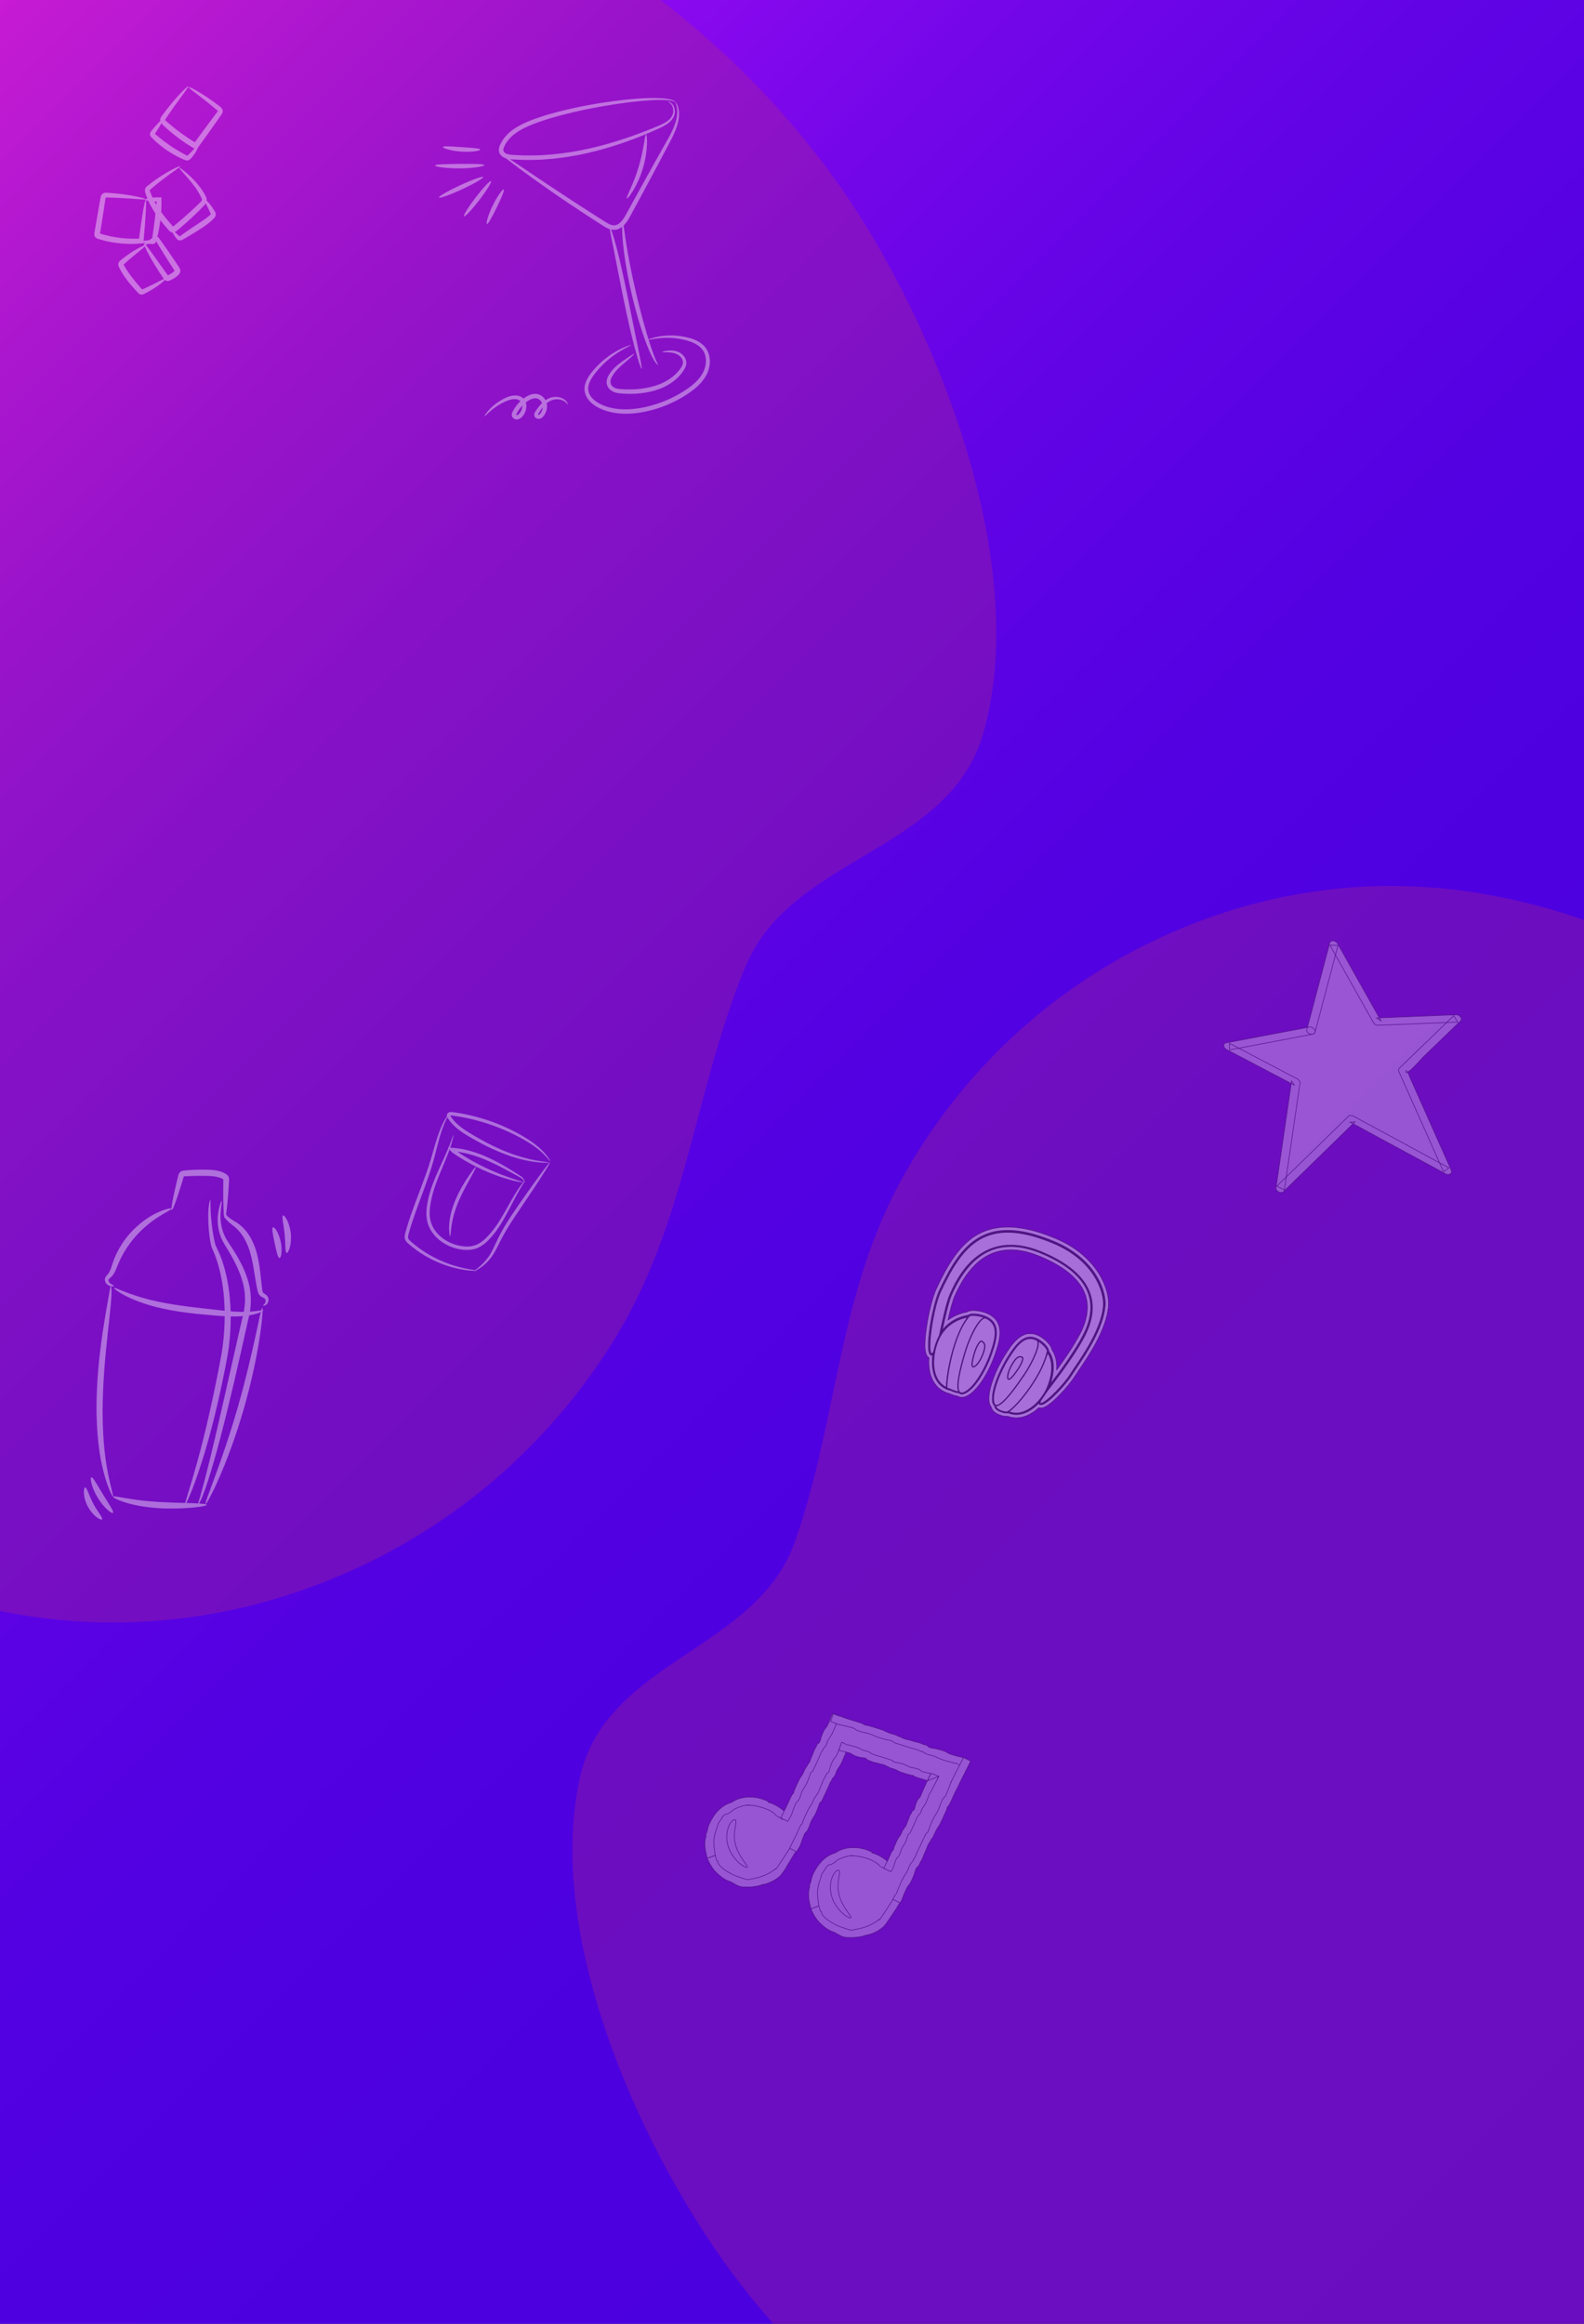 <svg viewBox="0 0 750 1100" xmlns:xlink="http://www.w3.org/1999/xlink" xmlns="http://www.w3.org/2000/svg">
  <rect x="0" y="0" width="750" height="1100" fill="#333333" stroke="none"/>
  <defs>
    <style>
      .cls-1 {
        fill: #b52c77;
      }

      .cls-1, .cls-2 {
        opacity: .3;
      }

      .cls-3 {
        fill: url(#Degradado_sin_nombre_85);
      }

      .cls-3, .cls-4, .cls-5, .cls-6 {
        stroke: #1d1d1b;
        stroke-miterlimit: 10;
      }

      .cls-7 {
        isolation: isolate;
      }

      .cls-8, .cls-4, .cls-5, .cls-6 {
        fill: #fff;
      }

      .cls-9, .cls-10 {
        opacity: .4;
      }

      .cls-10 {
        mix-blend-mode: overlay;
      }

      .cls-4 {
        stroke-width: .29px;
      }

      .cls-5 {
        stroke-width: .88px;
      }

      .cls-6 {
        stroke-width: .59px;
      }
    </style>
    <linearGradient gradientUnits="userSpaceOnUse" y2="75.23" x2="-99.77" y1="1024.77" x1="849.77" data-name="Degradado sin nombre 85" id="Degradado_sin_nombre_85">
      <stop stop-color="#4a00e0" offset="0"></stop>
      <stop stop-color="#4c00e0" offset=".34"></stop>
      <stop stop-color="#5301e2" offset=".5"></stop>
      <stop stop-color="#6003e5" offset=".62"></stop>
      <stop stop-color="#7306e9" offset=".73"></stop>
      <stop stop-color="#8b09ee" offset=".82"></stop>
      <stop stop-color="#a80ef4" offset=".9"></stop>
      <stop stop-color="#cb13fc" offset=".98"></stop>
      <stop stop-color="#d615ff" offset="1"></stop>
    </linearGradient>
  </defs>
  <g class="cls-7">
    <g data-name="Capa 1" id="Capa_1">
      <rect height="1126.01" width="773.08" y="-13" x="-11.54" class="cls-3"></rect>
      <path d="M139.81,753.84c-45.36,15.2-95.05,18.9-145.55,7.5-149.19-33.67-254.28-173.02-301.37-311.14-53.33-156.42-27.98-349.03,105.7-458.01C-79.52-107.19,93.81-114.68,233.12-48.62c70.29,33.33,132.2,85.17,174.06,151.04,40.66,63.97,79.85,168.27,58.55,244.13-16.07,57.24-90.98,58.17-112.83,111.12-24.92,60.38-27.66,122.84-64.23,179.99-35.14,54.91-87.01,95.46-148.86,116.19Z" class="cls-1"></path>
      <path d="M564.12,437.55c42.37-16.73,89.43-22.74,138.03-14.44,143.55,24.52,250.47,151.75,302.18,280.72,58.56,146.06,44.13,330.47-77.51,440.81-110.92,100.62-275.36,116.44-411.14,60.62-68.51-28.17-129.98-74.35-173.09-134.89-41.87-58.78-84.37-156-67.93-229.19,12.41-55.24,83.59-59.88,101.71-111.32,20.66-58.67,20.13-118.2,52.04-174.37,30.66-53.98,77.94-95.14,135.72-117.95Z" class="cls-1"></path>
      <g class="cls-9">
        <g>
          <path d="M97.9,712.35c.02.4-2.47.89-6.54,1.28-4.06.38-9.71.66-15.97.3-3.13-.19-6.11-.54-8.8-.99-2.68-.48-5.08-1.04-7.05-1.66-3.95-1.22-6.2-2.47-6.07-2.82.14-.41,2.6.12,6.55.8,1.97.35,4.33.68,6.96,1,2.63.29,5.53.55,8.58.74,6.11.35,11.69.41,15.74.56,4.05.14,6.58.39,6.6.8Z" class="cls-8"></path>
          <g>
            <path d="M106.45,576.63c-.41-.01-.66-3.28-.73-8.55-.04-2.63-.03-5.77.02-9.25.02-.44-.04-.69-.04-.61.06.08-.08-.08-.46-.26-.69-.36-1.45-.63-2.28-.82-1.65-.39-3.52-.47-5.5-.51-1.98-.04-3.91-.03-5.78.02-.93.03-1.85.07-2.75.1-.45.02-.89.05-1.33.07-.48,0-.66.1-.52.01.08-.11-.06.04-.16.41-.12.4-.24.8-.36,1.2-.24.79-.47,1.55-.7,2.29-.47,1.47-.9,2.84-1.3,4.11-1.64,5.01-2.85,8.05-3.24,7.95-.39-.11.11-3.34,1.23-8.49.29-1.29.61-2.7.96-4.2.18-.75.37-1.53.56-2.33.1-.4.2-.81.3-1.23.13-.43.25-1.15,1.03-1.83.39-.32.84-.47,1.17-.54.35-.07.61-.09.82-.11.45-.04.91-.08,1.36-.12.92-.07,1.86-.13,2.82-.18,1.92-.09,3.91-.12,5.95-.08,2.02.04,4.1.13,6.14.66,1.01.26,2.01.63,2.92,1.15.41.24,1.09.56,1.58,1.45.42.89.3,1.57.3,1.98-.2,3.47-.42,6.6-.65,9.23-.46,5.25-.94,8.49-1.35,8.48Z" class="cls-8"></path>
            <path d="M53.96,608.78c-.03.1-.23.15-.59.15-.37-.01-.91-.05-1.61-.32-.68-.26-1.64-.87-2.01-2.13-.09-.31-.13-.67-.08-1.06.04-.38.21-.78.42-1.09.43-.63.87-.97,1.14-1.36.61-.79,1.07-1.85,1.48-3.12.39-1.27.9-2.76,1.49-4.25,1.21-2.99,2.94-6.12,5.18-9.09,4.48-5.99,10.08-10.02,14.41-12.15,4.36-2.15,7.36-2.6,7.46-2.27.15.43-2.54,1.58-6.43,4.08-3.88,2.49-8.9,6.51-13.08,12.11-2.1,2.78-3.78,5.67-5.05,8.41-.62,1.39-1.16,2.67-1.69,4.03-.55,1.33-1.24,2.64-2.2,3.63-.5.52-.99.84-1.19,1.08-.2.22-.26.39-.24.7.06.62.48,1.14.95,1.47.97.67,1.74.97,1.66,1.18Z" class="cls-8"></path>
            <path d="M124.56,617.96c-.05-.22.72-.43,1.06-1.47.17-.48.18-1.21-.17-1.65-.15-.2-.4-.37-.86-.59-.43-.23-1.09-.46-1.69-1.15-.58-.69-.79-1.49-.95-2.15-.15-.65-.29-1.31-.42-2-.27-1.38-.52-2.86-.77-4.4-.5-3.08-.97-6.45-1.82-9.84-.83-3.38-2.06-6.45-3.59-8.97-1.54-2.54-3.36-4.41-5.22-5.76-.94-.72-1.82-1.43-2.51-2.16-.7-.73-1.21-1.51-1.46-2.24-.25-.73-.2-1.34-.12-1.72.12-.38.24-.54.34-.53.23.03.17.8.81,1.75.63.97,2.07,1.98,4.11,3.17,2.12,1.19,4.49,3.26,6.32,6,1.85,2.74,3.28,6.1,4.17,9.73.9,3.61,1.3,7.08,1.65,10.19.17,1.54.34,3.01.49,4.38.08.68.17,1.33.24,1.96.08.6.19,1.03.35,1.28.13.25.53.51,1.01.83.46.3,1.05.76,1.35,1.4.57,1.26.17,2.33-.25,2.98-.44.68-1.05.98-1.44,1.06-.41.08-.62-.03-.63-.12Z" class="cls-8"></path>
            <path d="M124.72,620.28c.06.17-.83.73-2.61,1.36-1.78.61-4.47,1.21-7.83,1.43-3.36.24-7.35.07-11.7-.28-4.34-.35-9.12-.76-14.14-1.41-5.01-.65-9.78-1.5-14.06-2.56-4.28-1.06-8.06-2.34-11.13-3.65-6.19-2.58-9.45-5.21-9.27-5.48.24-.42,3.82,1.53,10,3.54,3.08,1.03,6.8,2.07,11.01,2.95,4.2.89,8.88,1.64,13.83,2.28,4.94.64,9.69,1.13,14.01,1.63,4.31.5,8.15.87,11.38.9,6.47.13,10.35-1.14,10.5-.71Z" class="cls-8"></path>
            <path d="M53.48,708.37c-.18.07-.86-1.18-1.86-3.56-.94-2.39-2.13-5.93-3.16-10.42-2.09-8.97-3.22-21.73-2.61-35.71.57-13.99,2.46-26.51,3.95-35.5.77-4.45,1.4-8.07,1.84-10.62.45-2.5.61-3.88.82-3.89.2,0,.42,1.43.32,4-.08,2.57-.44,6.25-.92,10.78-.96,9.06-2.52,21.52-3.07,35.33-.6,13.8.18,26.3,1.71,35.19.74,4.45,1.61,8,2.2,10.47.65,2.45.96,3.83.77,3.91Z" class="cls-8"></path>
            <path d="M97.37,711.95c-.18-.08.18-1.41,1-3.72.41-1.16.93-2.56,1.56-4.19.6-1.64,1.28-3.5,2.03-5.55,3.02-8.22,6.97-19.64,10.66-32.46,3.67-12.83,6.42-24.6,8.26-33.17,1.86-8.56,2.88-13.89,3.31-13.83.38.05.08,5.5-1.26,14.21-1.32,8.71-3.77,20.66-7.48,33.6-3.73,12.93-8.02,24.35-11.56,32.42-.89,2.01-1.69,3.84-2.44,5.42-.77,1.57-1.45,2.92-2.03,4.01-1.15,2.18-1.87,3.35-2.05,3.26Z" class="cls-8"></path>
            <path d="M87.51,712.67c-.43-.16,2.39-7.98,5.95-20.89,3.6-12.89,7.78-30.95,11.46-51.04,1.63-9.93,1.83-19.7.97-28.39-.45-4.35-1.19-8.44-2.18-12.19-.27-.93-.5-1.86-.78-2.74-.3-.88-.6-1.75-.9-2.6-.27-.86-.67-1.64-.99-2.44-.17-.4-.33-.79-.5-1.18-.14-.34-.41-.95-.49-1.35-.47-1.74-.68-3.33-.88-4.86-.2-1.52-.31-2.96-.41-4.3-.18-2.69-.2-5.01-.13-6.9.13-3.8.77-5.87.95-5.82.21.05-.03,2.09.19,5.81.1,1.86.29,4.13.62,6.76.17,1.31.36,2.71.62,4.18.26,1.46.55,3.04,1.02,4.52.13.42.22.59.42,1.03.19.4.37.8.56,1.21.36.82.81,1.63,1.12,2.51.33.87.67,1.77,1.02,2.67.33.92.59,1.87.9,2.83,1.13,3.86,1.99,8.08,2.53,12.55,1.04,8.96.93,18.9-.76,29.2-3.7,20.22-8.23,38.29-12.37,51.12-2.06,6.42-3.93,11.54-5.38,15.02-1.44,3.48-2.38,5.35-2.56,5.28Z" class="cls-8"></path>
            <path d="M93.73,712.51c-.09-.04,0-.57.28-1.53.28-.96.73-2.35,1.21-4.19,1.06-3.63,2.41-8.95,4.05-15.53,3.24-13.17,7.37-31.46,11.91-51.68,1.14-5.06,2.23-9.99,3.37-14.77.28-1.17.55-2.33.82-3.48.2-1.13.4-2.26.5-3.38.22-2.24.19-4.44-.07-6.58-.54-4.27-1.96-8.21-3.6-11.75-1.64-3.55-3.52-6.73-5.3-9.59-.9-1.45-1.74-2.96-2.32-4.44-.59-1.48-.97-2.95-1.21-4.33-.49-2.77-.33-5.19-.07-7.11.6-3.84,1.52-5.78,1.67-5.73.24.06-.3,2.12-.53,5.84-.08,1.86-.06,4.14.54,6.67.3,1.26.71,2.59,1.32,3.92.61,1.35,1.4,2.64,2.34,4.04,1.92,2.83,3.94,6.02,5.75,9.67,1.8,3.64,3.42,7.8,4.09,12.45.31,2.32.38,4.74.18,7.19-.09,1.23-.29,2.44-.5,3.67-.27,1.19-.54,2.39-.82,3.6-1.07,4.76-2.17,9.7-3.3,14.75-4.54,20.23-9,38.49-12.77,51.57-1.9,6.54-3.56,11.8-4.97,15.36-.65,1.79-1.29,3.14-1.75,4.04-.45.9-.73,1.35-.83,1.31Z" class="cls-8"></path>
            <path d="M132.35,595.5c-.83,0-1.48-3.23-2.32-7.1-.81-3.88-1.51-7.1-.76-7.43.72-.33,2.75,2.61,3.63,6.83.9,4.21.23,7.72-.56,7.71Z" class="cls-8"></path>
            <path d="M135.74,593.11c-.82-.2-.49-4.14-.98-8.86-.43-4.72-1.51-8.53-.75-8.88.36-.16,1.13.63,1.91,2.17.78,1.53,1.51,3.81,1.77,6.43.25,2.61-.03,5-.5,6.65-.47,1.65-1.07,2.58-1.46,2.49Z" class="cls-8"></path>
          </g>
          <path d="M48.34,719.21c-.25.3-1.28-.03-2.62-1.05-1.34-1.01-2.94-2.77-4.15-5.05-1.21-2.28-1.76-4.59-1.85-6.27-.09-1.69.21-2.72.6-2.76.84-.06,1.69,3.66,3.84,7.65,2.09,4.02,4.7,6.8,4.18,7.47Z" class="cls-8"></path>
          <path d="M53.47,716.11c-.55.56-4.25-2.29-7.19-7.13-2.96-4.83-3.8-9.43-3.04-9.66.79-.27,2.78,3.62,5.56,8.13,2.74,4.53,5.28,8.08,4.68,8.66Z" class="cls-8"></path>
        </g>
      </g>
      <g class="cls-9">
        <g>
          <path d="M268.85,191.47c-.08.04-.24-.21-.6-.6-.35-.39-.93-.91-1.82-1.31-.88-.4-2.09-.66-3.45-.52-1.36.11-2.81.76-4.16,1.87-1.34,1.12-2.55,2.67-3.64,4.51-.3.46-.47.9-.42.93.01.01-.02-.02.05.02.06.03.18.06.27.04.16-.02.5-.23.78-.62.29-.4.56-.87.75-1.36.39-.98.51-2.09.24-3.09-.26-.98-.95-1.92-1.84-2.41-.88-.5-1.99-.51-3.11-.12-1.12.38-2.23,1.11-3.26,1.96-1.03.85-1.93,1.82-2.7,2.87-.38.52-.73,1.07-1.04,1.63-.15.27-.32.59-.42.81-.1.22-.09.33-.09.3-.01-.03,0,.02.1.08.1.05.23.07.33.06.29-.03.68-.3,1.04-.7.72-.79,1.2-1.82,1.37-2.84.17-1.02,0-2.03-.52-2.73-.52-.71-1.34-1.15-2.26-1.27-.92-.12-1.9,0-2.81.23-.92.23-1.77.59-2.61.97-3.3,1.52-5.66,3.38-7.19,4.73-1.53,1.37-2.31,2.23-2.44,2.13-.11-.08.45-1.12,1.85-2.72,1.4-1.58,3.71-3.71,7.12-5.5,1.68-.86,3.75-1.8,6.29-1.6,1.26.11,2.65.72,3.54,1.9.92,1.17,1.17,2.73.96,4.13-.2,1.42-.8,2.78-1.81,3.92-.49.54-1.16,1.17-2.19,1.37-.56.1-1.11.01-1.6-.23-.49-.24-1-.7-1.18-1.38-.19-.69,0-1.27.17-1.66.17-.4.33-.68.5-1.01.35-.64.74-1.26,1.17-1.86.86-1.2,1.89-2.3,3.06-3.26,1.16-.95,2.43-1.81,3.94-2.33.75-.25,1.56-.41,2.4-.37.83.03,1.69.26,2.41.68,1.45.83,2.41,2.22,2.79,3.73.37,1.51.15,3.04-.39,4.33-.27.65-.62,1.24-1.06,1.8-.45.55-1.08,1.18-2.1,1.3-.49.04-.96-.06-1.4-.32-.44-.24-.84-.78-.9-1.33-.08-.56.09-1,.24-1.33.16-.34.33-.58.48-.81,1.22-1.89,2.61-3.56,4.21-4.76.8-.59,1.65-1.06,2.49-1.38.86-.33,1.73-.48,2.52-.49,1.6-.04,2.96.4,3.91.98.96.58,1.51,1.29,1.78,1.8.27.51.31.82.25.84Z" class="cls-8"></path>
          <g>
            <g>
              <g>
                <path d="M209.7,69.59c.12-.59,4.07-.26,8.9.06,4.83.34,8.78.55,8.82,1.15.04.57-3.98,1.32-8.97.97-4.99-.33-8.87-1.62-8.75-2.19Z" class="cls-8"></path>
                <path d="M205.97,78.34c.04-.6,5.27-.69,11.69-.75,6.42-.04,11.65-.03,11.71.56.05.57-5.17,1.52-11.69,1.56-6.52.06-11.76-.8-11.71-1.37Z" class="cls-8"></path>
                <path d="M207.86,93.49c-.25-.53,4.23-3.13,9.99-5.8,5.77-2.67,10.64-4.4,10.89-3.87.25.53-4.23,3.13-9.99,5.8-5.76,2.67-10.64,4.4-10.89,3.87Z" class="cls-8"></path>
                <path d="M219.71,102.38c-.47-.36,2.02-4.37,5.54-8.96,3.53-4.59,6.76-8.02,7.23-7.66.47.36-2.02,4.37-5.54,8.96-3.53,4.59-6.76,8.02-7.23,7.66Z" class="cls-8"></path>
                <path d="M230.56,106.04c-.54-.21.52-4.21,2.74-8.77,2.22-4.56,4.71-7.86,5.21-7.57.51.3-1.13,4.02-3.3,8.5-2.18,4.47-4.1,8.05-4.66,7.84Z" class="cls-8"></path>
              </g>
              <g>
                <g>
                  <g>
                    <path d="M316.28,48.21s.17-.02.5.05c.31.1.79.28,1.27.73.96.85,1.9,2.84,1.3,5.32-.32,1.24-1.14,2.43-2.25,3.44-1.11,1.01-2.52,1.82-4.04,2.56-3.05,1.42-6.52,2.93-10.44,4.48-3.9,1.57-8.26,3.1-12.98,4.58-4.73,1.47-9.86,2.83-15.33,3.91-5.47,1.08-11.29,1.89-17.37,2.25-3.04.18-6.14.23-9.28.16-1.57-.01-3.15-.15-4.75-.22-.77-.03-1.66-.11-2.51-.3-.86-.19-1.76-.48-2.6-1.09-.42-.31-.8-.71-1.09-1.19-.29-.48-.45-1.03-.5-1.58-.08-1.1.25-2.02.6-2.82.73-1.54,1.66-2.95,2.76-4.18,1.09-1.24,2.36-2.29,3.67-3.2,1.31-.91,2.68-1.7,4.07-2.38,2.78-1.37,5.62-2.38,8.38-3.31,2.78-.94,5.53-1.72,8.23-2.43,10.8-2.78,20.69-4.4,29.04-5.43,8.35-1.01,15.17-1.36,19.9-1.08,2.36.14,4.2.44,5.39.87,1.21.41,1.67.99,1.62,1.01-.06.07-.56-.35-1.74-.6-1.17-.27-2.97-.44-5.3-.45-4.65-.02-11.4.55-19.67,1.74-8.26,1.21-18.08,2.98-28.73,5.83-2.66.72-5.36,1.52-8.08,2.46-2.73.94-5.48,1.95-8.11,3.26-2.61,1.31-5.14,2.93-7.09,5.12-.97,1.09-1.78,2.32-2.4,3.64-.29.64-.47,1.28-.42,1.77.05.49.28.9.73,1.24.45.34,1.1.58,1.79.72.7.15,1.4.23,2.2.26,1.56.07,3.11.21,4.65.22,3.08.07,6.12.04,9.11-.13,5.97-.32,11.7-1.08,17.11-2.09,5.41-1.01,10.49-2.29,15.2-3.67,4.7-1.39,9.04-2.83,12.96-4.29,3.91-1.45,7.43-2.86,10.47-4.16,1.5-.66,2.83-1.38,3.87-2.24,1.04-.86,1.8-1.88,2.12-2.9.33-1.04.3-2.05.12-2.88-.19-.83-.55-1.47-.93-1.91-.78-.89-1.5-.97-1.46-1.08Z" class="cls-8"></path>
                    <path d="M319.88,48.35c.06-.03.34.35.75,1.17.38.82.8,2.13.88,3.88.09,1.74-.21,3.89-.96,6.22-.73,2.34-1.91,4.87-3.33,7.55-2.81,5.35-6.18,11.7-9.96,18.74-1.89,3.52-3.88,7.21-5.94,11.03-1.04,1.91-2.1,3.86-3.17,5.84-.57,1.01-1.18,2.02-1.97,2.98-.78.95-1.72,1.88-2.98,2.47-1.24.62-2.78.73-4.07.38-1.3-.34-2.37-.98-3.34-1.58-1.89-1.21-3.76-2.41-5.59-3.59-3.65-2.36-7.16-4.68-10.48-6.9-6.64-4.46-12.54-8.58-17.45-12.11-4.91-3.53-8.83-6.46-11.5-8.54-2.67-2.07-4.1-3.29-4.01-3.41.09-.12,1.68.87,4.49,2.73,2.82,1.89,6.87,4.62,11.87,7.97,5.01,3.37,10.99,7.35,17.67,11.71,3.35,2.16,6.87,4.43,10.52,6.79,1.83,1.16,3.7,2.34,5.59,3.54.93.57,1.84,1.09,2.75,1.32.9.23,1.79.16,2.63-.24.84-.39,1.59-1.09,2.25-1.9.66-.8,1.23-1.73,1.77-2.67,1.08-1.96,2.14-3.9,3.18-5.8,2.1-3.8,4.12-7.47,6.05-10.97,3.87-6.99,7.38-13.26,10.36-18.52,1.48-2.61,2.72-5.01,3.52-7.22.83-2.2,1.22-4.19,1.26-5.83.08-3.3-1.02-4.98-.8-5.05Z" class="cls-8"></path>
                  </g>
                  <path d="M296.78,93.94c-.54-.34,3.11-6.5,5.58-14.84,2.55-8.33,2.9-15.48,3.54-15.46.28,0,.55,1.81.44,4.76-.1,2.94-.65,7-1.95,11.32-1.3,4.31-3.09,8.01-4.62,10.51-1.54,2.51-2.76,3.87-3,3.72Z" class="cls-8"></path>
                </g>
                <g>
                  <path d="M303.78,174.54c-.27.07-1.55-3.57-3.17-9.59-1.62-6.02-3.55-14.41-5.44-23.71-1.9-9.3-3.51-17.73-4.72-23.82-1.2-6.09-2.04-9.84-1.74-9.92.27-.08,1.63,3.55,3.21,9.59,1.59,6.03,3.44,14.44,5.34,23.73,1.88,9.27,3.58,17.67,4.83,23.79,1.24,6.09,2,9.86,1.7,9.94Z" class="cls-8"></path>
                  <path d="M311.58,172.7c-.05.05-.27-.08-.64-.42-.16-.18-.36-.4-.58-.69-.2-.29-.44-.62-.67-1.01-.95-1.55-2.08-3.91-3.25-6.9-2.35-5.97-4.98-14.43-7.21-23.94-2.25-9.5-3.66-18.25-4.26-24.63-.62-6.38-.44-10.36-.16-10.37.31-.01.66,3.91,1.65,10.18.98,6.27,2.6,14.9,4.84,24.33,2.22,9.43,4.6,17.89,6.56,23.91.98,3.01,1.88,5.41,2.57,7.02.17.41.35.75.48,1.06.15.29.27.54.38.76.23.39.35.62.29.67Z" class="cls-8"></path>
                  <path d="M306.64,160.9c-.04-.11,1.75-.95,5.24-1.6,3.46-.63,8.74-.97,14.94.78,1.54.46,3.15,1.09,4.67,2.11,1.51,1,2.92,2.48,3.72,4.35,1.61,3.73,1.01,8.38-1.37,12.08-2.36,3.74-6.05,6.51-9.91,8.9-3.9,2.41-8.24,4.42-12.87,5.88-4.64,1.45-9.34,2.35-13.97,2.44-4.61.1-9.17-.68-13.08-2.53-1.97-.91-3.77-2.16-5.16-3.8-1.4-1.61-2.23-3.79-2.09-5.86.13-2.08.98-3.86,1.92-5.36.96-1.51,2.04-2.78,3.1-3.97,4.29-4.74,8.74-7.49,11.88-9.06,3.18-1.56,5.09-2.02,5.13-1.91.06.16-1.74.88-4.73,2.64-2.97,1.76-7.16,4.63-11.15,9.32-.99,1.17-2,2.44-2.84,3.84-.83,1.39-1.5,2.96-1.56,4.58-.06,1.61.57,3.23,1.75,4.57,1.18,1.34,2.77,2.43,4.56,3.23,3.6,1.65,7.83,2.35,12.2,2.23,4.37-.12,8.91-.99,13.38-2.39,4.47-1.4,8.65-3.33,12.42-5.63,3.77-2.29,7.22-4.88,9.34-8.17,2.14-3.21,2.67-7.25,1.4-10.34-.62-1.55-1.73-2.78-3.03-3.69-1.3-.92-2.76-1.55-4.19-2.03-5.84-1.85-10.96-1.77-14.37-1.4-3.44.38-5.3.95-5.35.78Z" class="cls-8"></path>
                </g>
              </g>
            </g>
            <path d="M313.53,166.58c0-.13,1.01-.43,2.96-.62.97-.07,2.21-.1,3.63.26,1.42.37,3.02,1.25,4.07,2.92.52.82.86,1.91.76,3.05-.11,1.14-.63,2.16-1.19,3.05-1.14,1.78-2.66,3.49-4.51,4.96-1.85,1.47-4.02,2.72-6.39,3.68-2.38.96-4.94,1.6-7.58,2.02-2.65.42-5.26.57-7.78.53-1.26-.02-2.49-.09-3.7-.21-.59-.06-1.19-.11-1.86-.25-.65-.15-1.27-.36-1.86-.67-1.17-.61-2.2-1.64-2.62-2.94-.44-1.29-.21-2.62.21-3.67.45-1.07,1.03-1.9,1.61-2.69.61-.77,1.23-1.47,1.87-2.08,1.28-1.23,2.54-2.17,3.66-2.97,1.12-.8,2.09-1.45,2.89-1.98,1.59-1.06,2.49-1.63,2.58-1.52.09.11-.63.91-2.08,2.17-1.42,1.29-3.69,2.94-5.98,5.35-.57.6-1.11,1.27-1.62,2-.49.73-1,1.54-1.29,2.35-.29.81-.38,1.68-.09,2.43.27.75.91,1.39,1.75,1.81.42.21.89.36,1.38.46.25.04.48.08.77.1.29.02.57.05.86.08,1.16.09,2.34.14,3.55.15,2.41.01,4.91-.14,7.42-.55,2.52-.41,4.94-1,7.15-1.86,2.21-.86,4.22-1.98,5.95-3.29,1.72-1.31,3.15-2.81,4.24-4.39.54-.78.93-1.54,1.04-2.27.1-.73-.07-1.46-.42-2.1-.71-1.3-1.96-2.14-3.12-2.54-1.2-.41-2.34-.51-3.27-.57-1.88-.07-2.96-.05-2.97-.21Z" class="cls-8"></path>
          </g>
        </g>
      </g>
      <g class="cls-9">
        <g>
          <path d="M84.89,79.39c.13-.13,1.09.53,2.7,1.87,1.59,1.36,3.9,3.36,6.32,6.31,1.21,1.48,2.41,3.22,3.46,5.26.25.5.64,1.28.48,2.27-.17.95-.69,1.58-1.12,2.07-.85.91-1.66,1.73-2.55,2.62-1.76,1.75-3.65,3.54-5.66,5.34-1.01.9-2.04,1.8-3.11,2.7-.54.45-1.08.89-1.62,1.35-.31.24-.68.59-1.45.79-.38.09-.89.08-1.32-.1-.42-.18-.69-.42-.87-.6-.19-.19-.28-.31-.41-.45l-.35-.4-.7-.8c-.46-.54-.92-1.08-1.37-1.62-.89-1.08-1.75-2.18-2.55-3.29-1.61-2.21-3.02-4.48-4.12-6.78-.56-1.14-1.03-2.3-1.44-3.44-.19-.6-.4-1.04-.55-1.87-.06-.4-.06-.94.17-1.45.22-.5.55-.8.8-1.03,1.78-1.44,3.41-2.63,4.97-3.7,6.23-4.24,10.56-6.02,10.71-5.73.2.35-3.77,2.71-9.59,7.25-1.44,1.13-3.04,2.44-4.61,3.82-.15.14-.22.25-.21.27,0,0-.01.05.02.21.05.29.31.91.5,1.41.42,1.04.88,2.1,1.44,3.15,2.16,4.22,5.52,8.48,9.2,12.56l.05.05c-.14.18-.22.33-.24.4-.04.09.02.04-.04-.21-.01-.07-.04-.13-.07-.22-.02-.05,0-.02,0-.03.02,0,.04-.02.08-.04.07-.04.17-.12.29-.22.54-.44,1.07-.88,1.6-1.32,1.05-.88,2.08-1.75,3.09-2.63,2-1.74,3.9-3.47,5.68-5.15.87-.84,1.72-1.66,2.54-2.45.36-.36.56-.68.59-.87.05-.14-.01-.46-.23-.93-.88-1.9-1.91-3.59-2.97-5.07-2.12-2.95-4.19-5.14-5.55-6.71-1.38-1.56-2.1-2.48-1.97-2.61Z" class="cls-8"></path>
          <path d="M81.47,109.18c.14-.12.58.12,1.25.65.34.27.73.61,1.18,1.02.22.21.46.43.71.66.24.25.48.42.52.39.02-.01-.03-.03,0-.05.03-.02.12-.07.25-.16.32-.24.66-.48,1-.73.73-.52,1.51-1.07,2.32-1.64,1.64-1.14,3.48-2.36,5.4-3.61,1.91-1.25,3.65-2.45,5.06-3.7.17-.16.35-.31.52-.47.18-.16.26-.26.23-.21,0,.02-.03.12-.02.18,0,.06.02.06.01.02-.01-.07-.13-.33-.21-.51-.35-.79-.7-1.52-1.02-2.18-1.31-2.65-2.27-4.27-1.97-4.51.27-.22,1.78,1,3.59,3.54.45.64.91,1.35,1.37,2.15.12.21.22.35.37.71.07.18.15.4.16.7.02.3-.05.63-.16.87-.22.49-.49.74-.65.92-.18.19-.36.38-.54.57-1.49,1.51-3.34,2.87-5.29,4.15-1.95,1.27-3.81,2.41-5.53,3.45-.86.5-1.68.98-2.45,1.44-.4.22-.79.44-1.16.65-.23.12-.51.25-.87.31-.35.07-.8.03-1.14-.14-.66-.34-.88-.76-1.09-1.02-.19-.28-.38-.54-.55-.79-.34-.5-.62-.94-.84-1.31-.43-.74-.61-1.21-.47-1.33Z" class="cls-8"></path>
          <path d="M68.97,94.75c.48.05.05,7.82-1.01,19.45l-.08.92-.96.1c-5.98.6-13.2.18-20.55-2.15-.22-.08-.48-.17-.79-.38-.3-.2-.66-.59-.81-1.06-.15-.45-.12-.82-.1-1.07.03-.26.06-.4.09-.57.11-.67.22-1.33.33-1.99.22-1.32.45-2.62.66-3.9.45-2.55.88-5.01,1.29-7.36.22-1.2.4-2.26.64-3.48.09-.35.22-.82.63-1.27.41-.46.99-.66,1.4-.71.86-.09,1.28.02,1.84.03,2.13.14,4.1.34,5.9.55,7.19.89,11.51,2.12,11.45,2.45-.07.39-4.48-.18-11.62-.58-1.78-.09-3.74-.18-5.83-.22-.5,0-1.16-.04-1.38,0-.06.01-.09.03-.09.03-.03-.09-.14-.19-.05-.11.12.1.11.07.09.12-.01.04-.03.11-.05.21-.16,1.09-.33,2.22-.51,3.37-.36,2.35-.74,4.81-1.14,7.36-.2,1.28-.41,2.57-.62,3.89-.11.66-.21,1.32-.32,1.99l-.07.44v.04s.07,0-.13.01c-.24.01-.38.05-.44.07-.11.04.04.01.24-.29.16-.24.1-.16.13-.16l.12.05c6.86,2.18,13.79,2.74,19.5,2.39l-1.04,1.01c1.52-11.58,2.8-19.26,3.28-19.2Z" class="cls-8"></path>
          <path d="M66.92,114.35c.05-.38,1.89-.39,4.73-.73.18-.02.38-.04.45-.07.09-.03.01-.05-.1.05-.09.1-.05.06-.04-.12.03-.21.06-.41.09-.62.13-.86.26-1.77.4-2.72.28-1.91.56-4.02.84-6.23.44-3.54.76-6.81,1.02-9.45l.98,1.11c-3.92-.56-6.57-.49-6.62-.96-.06-.4,2.56-1.28,6.8-1.18l.96.02.02,1.09c.06,2.7-.08,6.08-.52,9.7-.28,2.26-.65,4.41-1.07,6.34-.21.97-.43,1.88-.65,2.73-.06.21-.11.42-.17.63-.07.22-.14.61-.5,1.01-.38.41-.86.52-1.14.55-.31.03-.5.01-.69,0-3.07-.13-4.86-.81-4.81-1.15Z" class="cls-8"></path>
          <path d="M68.16,115.21c.32-.19,2.05,2.13,4.74,5.92,1.36,1.91,2.96,4.15,4.73,6.64.45.62.91,1.26,1.38,1.91l.36.49c.12.17.25.34.28.37.05.05-.06-.08-.27-.11-.18-.02-.16.02-.03-.04.65-.27,1.34-.64,1.96-1.08.31-.22.61-.46.9-.72.14-.12.3-.28.41-.38.11-.11.13-.17.11-.12-.03.06-.03.18-.02.17,0,0-.03-.1-.11-.23-.23-.35-.45-.7-.68-1.04-.47-.73-.93-1.44-1.39-2.15-.9-1.41-1.76-2.78-2.59-4.08-.81-1.31-1.58-2.55-2.3-3.72-.69-1.14-1.33-2.21-1.92-3.2-.04-.07-.07-.09-.04-.08.03.01.13.02.14,0,.03-.03-.21.04-.45.16-.47.21-.91.4-1.33.59-.81.38-1.52.71-2.13,1-1.17.55-1.85.84-1.96.68-.1-.15.38-.72,1.41-1.56.52-.42,1.17-.9,1.96-1.42.39-.26.82-.53,1.29-.8.22-.11.46-.33,1.05-.43.29-.05.67.02.95.18.28.15.46.34.6.5.27.34.39.53.59.79.18.25.36.5.55.76.37.52.76,1.06,1.15,1.61.79,1.13,1.63,2.33,2.51,3.59.87,1.28,1.78,2.61,2.72,3.99.47.7.94,1.41,1.42,2.12l.36.54c.12.18.24.35.39.6.14.25.31.55.41.97.11.41.1,1-.11,1.47-.2.46-.46.74-.66.95-.2.21-.36.35-.55.52-.37.33-.75.63-1.15.9-.8.55-1.63.99-2.53,1.34-.26.09-.66.25-1.25.18-.62-.08-1.09-.48-1.31-.73-.24-.28-.34-.45-.45-.62l-.34-.51c-.45-.67-.89-1.33-1.32-1.98-1.7-2.59-3.14-4.98-4.3-7.01-2.31-4.08-3.46-6.75-3.15-6.93Z" class="cls-8"></path>
          <path d="M78.56,131.73c.21.28-1.6,2.08-5.01,4.35-.85.56-1.81,1.15-2.85,1.75-.52.3-1.07.6-1.64.9-.3.15-.54.28-.91.46-.2.09-.45.19-.79.24-.33.06-.82,0-1.17-.18-.7-.38-.9-.75-1.12-.95-.23-.25-.47-.51-.7-.76-.47-.52-.95-1.05-1.44-1.6-.97-1.1-1.96-2.27-2.91-3.52-.96-1.25-1.83-2.55-2.58-3.85-.38-.65-.72-1.31-1.04-1.97-.16-.36-.44-.87-.37-1.67.04-.4.21-.79.4-1.04.19-.27.38-.44.54-.58,2.14-1.76,4.1-3.14,5.83-4.24,3.46-2.18,5.81-3.13,5.99-2.83.2.33-1.79,1.84-4.89,4.36-1.53,1.25-3.39,2.8-5.28,4.53-.09.08-.13.15-.14.16,0,0,.01.01-.02,0l-.09-.05c-.06-.03-.1-.05-.13-.06-.08-.03-.07-.02,0-.01.05,0,.19,0,.29,0l.02.05c.02.06.07.16.14.29.31.58.64,1.18,1.01,1.77.73,1.19,1.55,2.38,2.46,3.57.91,1.19,1.84,2.33,2.77,3.43.47.55.92,1.09,1.37,1.61.23.26.45.53.67.79l.3.35c.07.1.13-.02-.09.34-.11.24-.01.12-.05-.17l-.02-.12s0,0,0,0h.03s.07-.02.12-.04c.28-.12.56-.24.83-.36.56-.26,1.11-.51,1.64-.75,1.06-.49,2.04-.97,2.93-1.42,3.56-1.79,5.73-3.03,5.95-2.72Z" class="cls-8"></path>
          <path d="M89.28,41.22c.17-.29,4.17,1.64,10.07,5.7,1.47,1.02,3.06,2.18,4.73,3.47.22.17.47.37.73.66.25.29.55.71.63,1.3.08.6-.14,1.16-.33,1.48-.2.36-.36.55-.52.78-.64.91-1.3,1.86-1.98,2.82-2.71,3.86-5.73,8.08-8.93,12.49l-.7.97-1.04-.61c-.12-.07-.24-.14-.37-.22-4.81-2.83-9.07-6.04-12.66-9.26-.44-.41-.88-.81-1.32-1.21-.43-.45-.81-.65-1.39-1.48-.28-.41-.42-1.08-.33-1.58.08-.51.27-.88.45-1.18.38-.6.68-.95,1-1.4,1.27-1.71,2.5-3.27,3.65-4.66,4.61-5.59,7.89-8.64,8.15-8.41.29.26-2.49,3.74-6.66,9.55-1.04,1.46-2.16,3.06-3.34,4.8-.27.42-.64.93-.83,1.26-.09.17-.14.31-.13.35,0,.01,0,.02,0,.02h-.04c-.09.03.08-.02.05-.01l.02.02c.06.11.62.59,1.02.94.43.37.87.75,1.31,1.13,3.58,3.03,7.75,6.08,12.4,8.82.12.07.24.14.36.21l-1.74.35c3.19-4.39,6.26-8.55,9.07-12.32.71-.94,1.39-1.85,2.06-2.75.17-.22.35-.46.42-.58l.06-.11s.12.02.14.02c0,0,.07,0,.01,0,0,0,.01,0,0,0-.02,0-.05,0-.11.03-.04.01,0,0-.02,0,0-.02-.03-.07-.08-.12-.09-.11-.24-.25-.42-.41-1.58-1.34-3.08-2.57-4.46-3.67-5.53-4.39-9.16-6.87-8.96-7.21Z" class="cls-8"></path>
          <path d="M93.88,68.5c.3.13-.2,2.3-2.33,5.14-.27.35-.56.71-.88,1.07-.17.18-.34.36-.51.55-.2.19-.52.52-1.12.67-.59.13-1.07-.02-1.38-.14-.33-.13-.53-.22-.79-.33-.5-.21-1-.44-1.52-.69-2.06-.98-4.25-2.21-6.42-3.7-2.17-1.49-4.12-3.08-5.78-4.64-.42-.39-.81-.78-1.19-1.16-.16-.18-.43-.38-.71-.87-.13-.24-.24-.59-.23-.92,0-.33.09-.6.19-.8.2-.41.39-.62.53-.8.16-.19.31-.37.46-.55.3-.35.59-.69.87-1.02,2.24-2.58,3.76-4.04,4.04-3.81.28.23-.7,2.1-2.52,4.92-.23.35-.47.72-.72,1.1-.13.19-.26.38-.39.58-.15.21-.24.39-.25.44,0,0,0,0,0,0-.07-.02-.12-.04-.17-.05-.1-.02-.16-.03-.2-.03-.08,0,0,.02.22-.1l.16-.1s0,0,.01,0l.06.06.26.22c.4.34.8.68,1.22,1.03,1.67,1.4,3.58,2.86,5.65,4.28,2.08,1.42,4.13,2.66,6.04,3.71.48.26.95.51,1.41.76.21.11.42.22.63.33l.14.06s0,0,0,.01v.14c0,.08,0,.13,0,.14.01.04-.01-.06-.05-.13l-.05-.11s0,0,.01,0c.03,0,.08-.04.15-.1.17-.15.34-.29.5-.43.33-.29.64-.58.93-.86,2.3-2.28,3.39-4.08,3.75-3.89Z" class="cls-8"></path>
        </g>
      </g>
      <g class="cls-9">
        <path d="M260.04,550.32c0,.06-.39.09-1.12.1-.38,0-.83,0-1.35,0-.54-.04-1.15-.08-1.84-.12-2.76-.23-6.77-.81-11.54-2.25-4.78-1.39-10.29-3.64-16.11-6.69-2.9-1.55-5.91-3.19-8.93-5.18-1.5-1.01-2.98-2.14-4.34-3.47-.68-.67-1.32-1.39-1.91-2.17-.3-.39-.57-.79-.84-1.21-.13-.2-.3-.45-.42-.83-.13-.38-.1-.98.23-1.4.33-.43.76-.57,1.08-.65.34-.07.63-.08.93-.06.58.05.96.13,1.45.19.93.12,1.85.29,2.76.44,1.82.32,3.61.69,5.35,1.12,3.48.84,6.79,1.86,9.88,2.98,6.18,2.27,11.48,4.98,15.71,7.59,4.25,2.6,7.33,5.31,9.13,7.44,1.82,2.13,2.49,3.54,2.41,3.59-.12.08-.96-1.2-2.88-3.15-1.91-1.95-5.01-4.44-9.26-6.88-4.25-2.44-9.52-5.01-15.63-7.16-3.05-1.07-6.32-2.04-9.74-2.84-1.71-.4-3.47-.76-5.26-1.07-.9-.15-1.8-.31-2.71-.43-.43-.06-.97-.15-1.32-.18-.17,0-.35,0-.47.03-.16.02-.1.11-.24-.06-.03-.02,0,0,0,0,.02,0,.04.02.06.02h.01s-.14-.03-.07-.01h0s.08,0,.12,0v.03c.02.07.1.22.23.41.24.37.49.74.76,1.09.54.71,1.12,1.37,1.75,1.99,1.26,1.24,2.66,2.32,4.1,3.3,2.9,1.94,5.9,3.62,8.73,5.18,5.71,3.09,11.08,5.41,15.74,6.92,9.33,3.08,15.55,3.06,15.51,3.39Z" class="cls-8"></path>
        <path d="M225.89,601.5c0,.06-.36.08-1.02.08-.67,0-1.65-.05-2.92-.18-2.52-.27-6.18-.86-10.51-2.32-4.32-1.44-9.32-3.75-14.23-7.3-1.23-.89-2.44-1.85-3.65-2.88-.59-.51-1.31-1.11-1.73-2.1-.41-1.03-.2-2.06,0-2.86.84-3.18,1.86-6.4,3.01-9.66,2.29-6.53,4.76-12.61,6.74-18.21,1-2.8,1.87-5.48,2.62-8.01.73-2.55,1.42-4.92,2.05-7.09,1.28-4.35,2.66-7.79,3.87-10.03,1.2-2.25,2.1-3.35,2.18-3.29.11.07-.59,1.28-1.6,3.57-1.02,2.29-2.2,5.71-3.33,10.07-.57,2.19-1.19,4.58-1.85,7.15-.7,2.57-1.54,5.3-2.5,8.14-1.92,5.68-4.35,11.78-6.62,18.26-1.13,3.23-2.16,6.43-3,9.52-.2.74-.27,1.4-.08,1.88.19.51.7,1,1.28,1.5,1.16,1.01,2.33,1.96,3.51,2.84,4.73,3.52,9.54,5.87,13.73,7.42,4.19,1.57,7.75,2.33,10.21,2.78,1.24.22,2.2.38,2.86.48.66.11,1,.2,1,.25Z" class="cls-8"></path>
        <path d="M224.8,601.48c-.06-.11.67-.6,1.88-1.6,1.2-1,2.89-2.53,4.51-4.79,1.66-2.23,2.93-5.3,4.57-8.73,1.66-3.42,3.79-7,6.18-10.64,4.83-7.24,9.42-13.59,12.75-18.21,3.35-4.6,5.51-7.37,5.69-7.25.19.13-1.64,3.14-4.74,7.91-3.07,4.77-7.53,11.26-12.33,18.45-2.37,3.61-4.5,7.11-6.2,10.42-1.67,3.3-3.12,6.49-5,8.75-1.82,2.28-3.71,3.74-5.06,4.61-1.36.87-2.21,1.17-2.26,1.08Z" class="cls-8"></path>
        <path d="M248.58,558.85c.11.08-.78,1.35-2.21,3.74-1.43,2.39-3.29,5.96-5.6,10.4-2.35,4.4-5.17,9.81-10.03,14.59-1.24,1.17-2.66,2.27-4.35,3.04-1.69.78-3.61,1.1-5.49,1.07-3.76-.07-7.59-1.19-10.95-3.32-3.35-2.11-6.07-5.22-7.28-8.86-.61-1.81-.81-3.69-.78-5.48.02-1.8.29-3.51.59-5.17.62-3.31,1.63-6.35,2.69-9.11,1.07-2.77,2.2-5.27,3.23-7.55,2.08-4.55,3.73-8.22,4.72-10.83,1-2.6,1.45-4.08,1.58-4.04.09.02-.16,1.56-.98,4.25-.81,2.69-2.31,6.48-4.25,11.08-.96,2.3-2.03,4.82-3.02,7.56-.99,2.74-1.92,5.71-2.48,8.91-.57,3.18-.88,6.64.22,9.86,1.09,3.22,3.54,6.04,6.63,7.98,3.09,1.96,6.66,3.01,10.09,3.09,1.71.03,3.36-.24,4.82-.9,1.48-.65,2.79-1.63,3.96-2.71,4.67-4.47,7.59-9.73,10.05-14.04,2.43-4.36,4.47-7.89,6.08-10.19,1.61-2.31,2.67-3.45,2.75-3.39Z" class="cls-8"></path>
        <path d="M247.54,559.65c-.02.1-1.06-.02-2.92-.42-1.85-.39-4.51-1.08-7.73-2.16-3.21-1.09-6.99-2.57-11.02-4.58-2.02-.99-4.1-2.12-6.21-3.38-1.06-.62-2.11-1.29-3.18-1.98-.53-.35-1.06-.71-1.6-1.06-.54-.37-1.13-.8-1.62-1.41l-1.24-1.51,1.93.17c.19.02.4.03.61.05,5.35.37,10.26,1.93,14.49,3.66,4.23,1.79,7.84,3.77,10.8,5.52,2.97,1.76,5.29,3.25,6.91,4.33.82.58,1.34,1.28,1.39,1.87.04.6-.27.81-.29.77-.07-.03.1-.29-.04-.71-.13-.42-.62-.95-1.41-1.4-1.73-.94-4.16-2.25-7.13-3.86-3.02-1.61-6.64-3.46-10.8-5.13-4.17-1.61-8.92-3.07-14.04-3.42-.2-.02-.4-.04-.58-.05l.69-1.34c.64.78,1.83,1.44,2.84,2.14,1.04.68,2.07,1.35,3.11,1.97,2.06,1.26,4.09,2.4,6.06,3.41,3.93,2.05,7.61,3.62,10.73,4.84,6.26,2.4,10.31,3.41,10.25,3.67Z" class="cls-8"></path>
        <path d="M213.13,585.19c-.2.02-.65-1.99-.46-5.28.17-3.28,1.17-7.78,3.17-12.37,2-4.59,4.41-8.4,6.23-11.07,1.83-2.67,3.09-4.23,3.27-4.12.2.12-.72,1.91-2.28,4.73-1.55,2.82-3.77,6.66-5.71,11.12-1.94,4.45-3.06,8.7-3.52,11.84-.48,3.14-.45,5.14-.7,5.15Z" class="cls-8"></path>
      </g>
      <g class="cls-9">
        <g>
          <path d="M443.4,638.24c1.36-2.61,3.96-19.41,6.77-25.67,2.81-6.26,13.87-31.81,43.03-19.65,29.15,12.16,25.43,29.29,19.96,39.7-5.47,10.41-15.39,22.8-17.29,25.37-1.89,2.56-5.34,6.99-2.72,6.52,2.62-.47,10.92-9.08,13.93-13.93,3-4.86,14.55-19.72,15.62-32.27.57-6.72-4.33-21.9-23.95-30.09-32.6-13.61-43.49,1.58-53.59,23.03-4.41,9.37-8,39-1.76,27.01Z" class="cls-5"></path>
          <g>
            <path d="M495.96,639.91s4.84,4.95.31,16.53c-2.94,7.51-11.8,15.87-19.61,11.57,5.57-4.21,15.81-17.65,19.3-28.1Z" class="cls-5"></path>
            <g>
              <path d="M495.96,639.91c.42-1.26-2.59-4.39-5.13-5.62-2.55-1.23-19.95,30.25-19.32,31.8.62,1.56,4.41,2.59,5.3,2.35,3.22-.87,16.04-16,18.91-27.8l.25-.73Z" class="cls-8"></path>
              <path d="M495.96,639.91c.42-1.26-2.59-4.39-5.13-5.62-2.55-1.23-19.95,30.25-19.32,31.8.62,1.56,4.41,2.59,5.3,2.35,3.22-.87,16.04-16,18.91-27.8l.25-.73Z" class="cls-6"></path>
            </g>
            <path d="M485.2,650.39c3.49-5.2,8.18-14.87,5.63-16.1-5.44-2.63-9.09,1.88-13.25,8.44-4.16,6.56-8.1,16.37-7.11,21.04.9,4.27,5.88-.2,14.73-13.38Z" class="cls-6"></path>
            <g>
              <path d="M482.1,647.99c1.19-1.77,2.79-5.07,1.92-5.49-1.86-.9-3.1.64-4.52,2.88-1.42,2.24-2.66,5.38-2.33,6.97.31,1.46,1.91.13,4.93-4.36Z" class="cls-8"></path>
              <path d="M482.1,647.99c1.19-1.77,2.79-5.07,1.92-5.49-1.86-.9-3.1.64-4.52,2.88-1.42,2.24-2.66,5.38-2.33,6.97.31,1.46,1.91.13,4.93-4.36Z" class="cls-6"></path>
            </g>
          </g>
          <g>
            <path d="M458.63,623.19s-9.59.8-14.14,10.19c-3.66,7.56-4.52,20.27,3.98,23.84-.36-7.35,3.8-24.49,10.17-34.04Z" class="cls-5"></path>
            <g>
              <path d="M458.63,623.19c.77-1.15,5.51-.6,8.33.77,2.82,1.37-10.77,34.39-12.52,34.85-1.75.46-4.98-1.59-5.98-1.59-.99,0,1.79-23.48,9.73-33.36l.43-.67Z" class="cls-8"></path>
              <path d="M458.63,623.19c.77-1.15,5.51-.6,8.33.77,2.82,1.37-10.77,34.39-12.52,34.85-1.75.46-4.98-1.59-5.98-1.59-.99,0,1.79-23.48,9.73-33.36l.43-.67Z" class="cls-6"></path>
            </g>
            <path d="M457.34,638.89c1.94-6.23,6.8-16.3,9.62-14.93,6.03,2.92,4.78,8.85,2.16,16.51-2.62,7.66-7.83,16.56-12.45,18.68-4.23,1.94-4.24-4.46.67-20.26Z" class="cls-6"></path>
            <g>
              <path d="M461.53,639.99c.66-2.13,2.32-5.56,3.28-5.09,2.06,1,1.63,3.02.74,5.63-.89,2.61-2.67,5.65-4.25,6.37-1.44.66-1.45-1.52.23-6.91Z" class="cls-8"></path>
              <path d="M461.53,639.99c.66-2.13,2.32-5.56,3.28-5.09,2.06,1,1.63,3.02.74,5.63-.89,2.61-2.67,5.65-4.25,6.37-1.44.66-1.45-1.52.23-6.91Z" class="cls-6"></path>
            </g>
          </g>
        </g>
        <path d="M501.73,588.84c16.93,8.2,22.15,22.07,21.53,29.39-.9,10.61-9.17,22.81-13.61,29.36-.86,1.26-1.59,2.35-2.08,3.14-2.82,4.57-11.27,13.63-14.28,14.17-.42.08-.77.04-1.02-.09-.24-.11-.4-.3-.48-.55-1.84,1.92-4.02,3.55-6.45,4.51-2.8,1.1-5.58,1.08-8.08-.03-.09.04-.18.08-.27.1-.73.2-2.51-.2-3.89-.86-1.08-.52-1.77-1.13-2.03-1.8-.05-.12-.04-.34.02-.64-.53-.29-.9-.89-1.09-1.77-1-4.74,2.86-14.61,7.18-21.43,3.93-6.2,7.95-11.53,13.92-8.63,2.39,1.16,5.57,4.14,5.46,5.94.84,1.03,4.09,5.84.73,15.55,3.61-4.72,11-14.49,15.44-22.94,3.74-7.12,4.67-13.69,2.74-19.54-2.26-6.87-8.49-12.81-18.49-17.65-1.25-.61-2.57-1.2-3.94-1.77-18.81-7.84-33.03-1.4-42.25,19.16l-.1.22c-1.6,3.55-3.16,10.71-4.41,16.46-.04.17-.08.34-.11.52,4.53-5.81,11.05-6.91,12.26-7.07,1.38-1.27,6.15-.49,8.81.8,6.57,3.18,4.9,9.93,2.43,17.15-2.65,7.75-7.87,16.76-12.73,18.99-.95.44-1.76.5-2.39.19-.2-.1-.39-.23-.57-.42-1.18.02-2.62-.57-3.81-1.07-.37-.15-.77-.32-1.09-.43v.14s-.66-.28-.66-.28h-.01s-.14-.06-.14-.06c0,0-.01-.01-.02-.01-.15-.07-.3-.13-.45-.2h0c-5.61-2.72-7.02-9.53-6.16-16.02-.31.15-.62.17-.93.02h0c-3.1-1.5.78-23.54,4.04-30.47,9.89-21.01,20.8-37.26,54.27-23.29.93.39,1.86.8,2.75,1.24M502.43,587.4c-.91-.44-1.86-.87-2.83-1.27-15.81-6.6-28.05-7.05-37.42-1.37-8.95,5.43-14.46,15.98-18.91,25.45-1.64,3.49-3.47,10.61-4.54,17.72-.54,3.56-.81,6.68-.79,9.03.03,3.27.62,5.07,1.91,5.78-.59,7.62,2.05,13.56,7.22,16.06.13.07.27.13.41.19.02.01.04.02.06.03s.04.02.06.03l.14.06s.09.04.14.05l.56.24c.22.09.45.13.68.12.14.06.28.12.41.17,1.12.47,2.48,1.03,3.82,1.17.15.11.32.2.49.28.75.36,2.01.63,3.76-.18,5.51-2.52,10.9-12.1,13.58-19.92,1.43-4.17,2.36-7.59,2.26-10.66-.12-3.9-1.98-6.74-5.51-8.45-2.32-1.12-7.6-2.46-10.13-.88-1.48.24-5.24,1.09-8.93,3.77,1.02-4.48,2.15-8.99,3.28-11.5l.1-.22c4.43-9.86,10.05-16.4,16.73-19.43,6.62-3,14.51-2.64,23.44,1.09,1.34.56,2.64,1.14,3.86,1.73,9.61,4.65,15.55,10.27,17.67,16.71,1.78,5.42.9,11.58-2.64,18.29-2.93,5.56-7.12,11.69-10.96,16.93.31-5.02-1.28-8.06-2.23-9.39-.43-2.8-4.26-5.79-6.33-6.79-7.75-3.75-12.7,4.05-15.98,9.22-4.43,6.99-8.52,17.29-7.39,22.62.21.99.6,1.68,1.01,2.14.02.17.06.35.13.53.42,1.05,1.37,1.94,2.82,2.65,1.17.57,3.34,1.27,4.77,1.02,2.75,1.05,5.77,1,8.75-.17,2.1-.82,4.11-2.12,5.99-3.87.5.16,1.06.19,1.67.08,3.99-.72,12.84-10.83,15.36-14.91.47-.76,1.2-1.84,2.04-3.08,4.53-6.68,12.95-19.09,13.89-30.12.66-7.76-4.77-22.42-22.43-30.97h0Z" class="cls-4"></path>
      </g>
      <g class="cls-2">
        <path d="M450.82,846.74l-28.47,57.67c-4.84,9.8-16.71,13.82-26.51,8.98-9.8-4.84-13.82-16.71-8.98-26.51,4.84-9.8,16.71-13.82,26.51-8.98,3.12,1.56,5.76,3.92,7.66,6.84l20.74-42.68-41.93-14.98-26.28,53.23c-4.84,9.8-16.71,13.82-26.51,8.98-9.8-4.84-13.82-16.71-8.98-26.51,4.84-9.8,16.71-13.82,26.51-8.98,3.12,1.56,5.76,3.92,7.66,6.84l20.93-42.39c1.21-2.45,4.18-3.46,6.63-2.25l55.16,18.11c2.45,1.21-2.9,10.16-4.11,12.61Z" class="cls-4"></path>
        <g class="cls-10">
          <path d="M450.64,847.12l-28.47,57.67c-4.84,9.8-16.71,13.82-26.51,8.98-9.8-4.84-13.82-16.71-8.98-26.51s16.71-13.82,26.51-8.98c3.12,1.56,5.76,3.92,7.66,6.84l20.93-43.06-42.11-14.6-26.28,53.23c-4.84,9.8-16.71,13.82-26.51,8.98-9.8-4.84-13.82-16.71-8.98-26.51,4.84-9.8,16.71-13.82,26.51-8.98,3.12,1.56,5.76,3.92,7.66,6.84l20.93-42.39c1.21-2.45,4.18-3.46,6.63-2.25l54.9,17.99c2.45,1.21-2.65,10.28-3.86,12.73Z" class="cls-4"></path>
        </g>
        <g>
          <path d="M374.28,874.41c-1.23,1.93-5.52,8.54-6.87,10.41-.22.09-.33.07-.28-.13-3.98,3.21-8.44,4.43-13.39,5.09-2.35-.77-5.09-1.5-7.35-2.7-1.83-.97-6.56-3.6-6.52-6.08-.26-.14-.37-.19-.53-.28-.14-.86-.52-1.62-.73-2.47l-3.78,1.37c.75,1.74,1.6,3.35,2.7,4.89.26.36-.04-.06,0,0,1.6,2.22,5.52,5.69,8.29,6.16,0,0-.01.05,0,.06,2.13,1.01,3.92,2.59,6.46,2.5,3.13.11,6.3-.08,9.21-1.29.03.04-.03.12-.22.24,2.72-.75,4.96-1.63,7.22-3.4,1.39-1.01,2.1-2.35,3.09-3.68.67-1.08,6.22-10.68,7.31-11.35" class="cls-4"></path>
          <path d="M371.76,857.9c-1.54-1.93-5.45-4.17-7.9-4.73-.2-.18-.25-.3,0-.32-5.06-2.75-12.48-3.2-17.36.26-3.63,1.09-6.18,3.18-8.41,6.29-.92,1.35-1.73,2.84-2.42,4.33-.69,1.49-.63,3.43-1.54,4.78.11.32.15.44.22.63-1.28,3.22-.29,7.26.5,10.49l3.8-1.38c-.57-3.66-1.07-6.55-.11-10.2.36-1.39.99-2.77,1.3-4.15.35-1.52,1.77-2.52,2.28-3.99,0,0,.05.03.05.02l1.24-1.18c1.51.38,3.46-1.98,4.77-2.58,1.95-.94,4.23-1.6,6.39-1.79.02.05-.05.09-.24.18,3.71-.12,10.91,1.82,13.21,4.89,0,.1,3.31,1.83,3.33,1.98" class="cls-4"></path>
        </g>
        <path d="M348.13,861.43c.21.13.33.4.34.8.03.4-.06.94-.18,1.64-.12.71-.29,1.58-.42,2.68-.02.14-.03.28-.05.42-.01.14-.02.29-.04.44,0,.08-.01.15-.02.23,0,.08,0,.16-.01.24,0,.16-.02.32-.03.49,0,.33-.03.69-.01,1.04,0,.35.03.72.05,1.1.13,1.53.52,3.14,1.13,4.66.6,1.53,1.4,2.97,2.19,4.2.79,1.23,1.55,2.26,2.07,3.03.52.77.81,1.27.66,1.47-.15.2-.75.06-1.61-.42-.86-.48-1.98-1.3-3.12-2.46-1.15-1.15-2.32-2.65-3.23-4.41-.46-.88-.85-1.82-1.14-2.8-.29-.97-.49-1.98-.57-2.97-.15-2,.09-3.61.45-4.93.36-1.32.86-2.32,1.34-3.02.48-.71.95-1.13,1.32-1.34.38-.21.67-.22.88-.09Z" class="cls-4"></path>
        <g>
          <path d="M423.36,898.33c-1.23,1.93-5.52,8.54-6.87,10.41-.22.09-.33.07-.28-.13-3.98,3.21-8.44,4.43-13.39,5.09-2.35-.77-5.09-1.5-7.35-2.7-1.83-.97-6.56-3.6-6.52-6.08-.26-.14-.37-.19-.53-.28-.14-.86-.52-1.62-.73-2.47l-3.78,1.37c.75,1.74,1.6,3.35,2.7,4.89.26.36-.04-.06,0,0,1.6,2.22,5.52,5.69,8.29,6.16,0,0-.01.05,0,.06,2.13,1.01,3.92,2.59,6.46,2.5,3.13.11,6.3-.08,9.21-1.29.03.04-.03.12-.22.24,2.72-.75,4.96-1.63,7.22-3.4,1.39-1.01,2.1-2.35,3.09-3.68.67-1.08,5.89-8.37,6.78-11.03" class="cls-4"></path>
          <path d="M420.84,881.82c-1.54-1.93-5.45-4.17-7.9-4.73-.2-.18-.25-.3,0-.32-5.06-2.75-12.48-3.2-17.36.26-3.63,1.09-6.18,3.18-8.41,6.29-.92,1.35-1.73,2.84-2.42,4.33-.69,1.49-.63,3.43-1.54,4.78.11.32.15.44.22.63-1.28,3.22-.29,7.26.5,10.49l3.8-1.38c-.57-3.66-1.07-6.55-.11-10.2.36-1.39.99-2.77,1.3-4.15.35-1.52,1.77-2.52,2.28-3.99,0,0,.05.03.05.02l1.24-1.18c1.51.38,3.46-1.98,4.77-2.58,1.95-.94,4.23-1.6,6.39-1.79.02.05-.05.09-.24.18,3.71-.12,10.91,1.82,13.21,4.89,0,.1,4.4,2.06,4.41,2.21" class="cls-4"></path>
        </g>
        <path d="M397.21,885.35c.21.13.33.4.34.8.03.4-.06.94-.18,1.64-.12.71-.29,1.58-.42,2.68-.02.14-.03.28-.05.42-.01.14-.02.29-.04.44,0,.08-.01.15-.02.23,0,.08,0,.16-.01.24,0,.16-.02.32-.03.49,0,.33-.03.69-.01,1.04,0,.35.03.72.05,1.1.13,1.53.52,3.14,1.13,4.66.6,1.53,1.4,2.97,2.19,4.2.79,1.23,1.55,2.26,2.07,3.03.52.77.81,1.27.66,1.47-.15.2-.75.06-1.61-.42-.86-.48-1.98-1.3-3.12-2.46-1.15-1.15-2.32-2.65-3.23-4.41-.46-.88-.85-1.82-1.14-2.8-.29-.97-.49-1.98-.57-2.97-.15-2,.09-3.61.45-4.93.36-1.32.86-2.32,1.34-3.02.48-.71.95-1.13,1.32-1.34.38-.21.67-.22.88-.09Z" class="cls-4"></path>
        <path d="M374.85,858.85c.52-1.5.95-2.94,1.63-4.37.09-.2.09-.42.19-.61.28-.56.46-.57.84-.98,1.2-1.2,1.64-3.5,2.32-5.04.51-1.16,1.25-2.02,1.85-3.13.73-1.37,1.16-2.68,1.7-4.11.14-.39.31-1.19.59-1.53.1-.13.69-.44.72-.5.78-1.58,1.51-3.1,2.24-4.72.58-1.29,1.21-2.51,1.7-3.84.16-.42.24-.62.54-.95.46-.5.54-1.39,1.04-1.74,1.04-.72,1.47-3.09,2.14-4.04.99-1.41,2.08-3.19,2.63-4.82.32-.91.8-1.75,1.1-2.66.1-.29.14-.56.17-.87-.03.03.56-.44.51-.34.38-.6.74-1.25,1.07-1.9l-3.43-1.7c-.06.06-.11.11-.17.19-.68.92-.88,2.05-1.33,3.08-.55,1.29-1.01,2.7-1.96,3.73-.91.98-1.53,2.62-1.99,3.86-.37,1.01-.46,2.29-1.16,3.16-.18.23-.59.29-.79.61-.36.59-.47,1.2-.88,1.78-.8,1.12-1.12,2.73-1.76,3.97-.49.95-.7,2.08-1.23,2.99-.31.54-.76.85-.96,1.49-.18.55-.51.6-.77,1.1-.42.78-.74,1.62-1.12,2.41-.48,1.01-1.18,1.73-1.72,2.75-.76,1.43-1.4,2.95-2.07,4.44-.33.73-.69,1.47-.75,2.28-.35.36-.57.44-.83.91-.62,1.11-1.1,2.21-1.61,3.38-.41.95-.82,1.89-1.32,2.8-.15.28-1.23,2.19-1.18,2.39-.39.7-.75,1.46-1.16,2.19l3.39,1.68c.06-.12.11-.23.17-.35.51-.99,1.27-1.93,1.63-2.99Z" class="cls-4"></path>
        <path d="M397.62,816.44c1.86.41,3.62.74,5.42,1.32.25.08.5.06.75.15.71.24.76.42,1.32.77,1.66,1.13,4.42,1.4,6.35,1.97,1.46.43,2.61,1.12,4.03,1.64,1.75.64,3.37.97,5.14,1.41.48.12,1.45.22,1.9.48.17.09.66.66.74.69,2,.67,3.93,1.29,5.96,1.9,1.62.49,3.18,1.03,4.82,1.43.52.13.78.2,1.22.48.68.43,1.73.44,2.24.92,1.06,1,3.9,1.26,5.15,1.86,1.85.9,4.15,1.87,6.17,2.3,1.12.25,2.2.68,3.32.91.36.08.68.1,1.04.1-.04-.03.63.54.51.49.78.34,1.61.65,2.43.94l1.21-3.63c-.08-.05-.15-.11-.26-.16-1.21-.62-2.57-.74-3.87-1.11-1.61-.46-3.35-.81-4.75-1.7-1.34-.85-3.37-1.35-4.91-1.72-1.25-.3-2.76-.29-3.92-.93-.3-.17-.46-.58-.88-.75-.76-.32-1.49-.38-2.25-.76-1.47-.72-3.41-.93-4.98-1.48-1.2-.43-2.56-.55-3.73-1.02-.7-.28-1.15-.7-1.94-.86-.68-.14-.8-.47-1.44-.7-.99-.36-2.04-.63-3.05-.95-1.28-.41-2.26-1.06-3.57-1.53-1.83-.66-3.73-1.2-5.59-1.75-.92-.27-1.86-.59-2.81-.58-.5-.33-.64-.54-1.24-.77-1.43-.54-2.81-.95-4.27-1.37-1.19-.35-2.37-.69-3.54-1.12-.36-.13-2.81-1.08-3.03-1.01-.9-.34-1.86-.65-2.79-1.01l-1.2,3.59c.15.05.29.1.44.15,1.26.44,2.52,1.14,3.83,1.43Z" class="cls-4"></path>
        <path d="M450.24,843.72c-.66,1.78-1.22,3.49-2.04,5.2-.11.24-.13.49-.25.73-.33.67-.52.7-.95,1.21-1.34,1.49-1.98,4.19-2.81,6.02-.63,1.39-1.46,2.44-2.17,3.77-.87,1.65-1.42,3.2-2.09,4.9-.18.46-.42,1.4-.73,1.82-.12.15-.75.56-.78.64-.93,1.89-1.81,3.71-2.69,5.65-.7,1.54-1.45,3.01-2.07,4.58-.2.5-.3.74-.64,1.15-.52.62-.67,1.66-1.22,2.1-1.13.91-1.77,3.69-2.54,4.85-1.14,1.71-2.41,3.86-3.12,5.8-.4,1.08-.97,2.09-1.35,3.17-.12.35-.19.66-.24,1.02.03-.04-.62.55-.56.44-.44.72-.86,1.5-1.27,2.28l3.43,1.7c.06-.07.12-.13.19-.23.78-1.12,1.08-2.45,1.62-3.68.68-1.54,1.26-3.21,2.33-4.47,1.02-1.21,1.79-3.16,2.37-4.63.47-1.2.66-2.69,1.46-3.76.21-.28.63-.38.87-.77.42-.71.58-1.42,1.06-2.13.91-1.36,1.38-3.26,2.15-4.74.59-1.13.89-2.46,1.51-3.56.37-.65.85-1.04,1.12-1.8.23-.66.57-.73.89-1.33.49-.93.9-1.93,1.36-2.89.58-1.21,1.36-2.1,2-3.33.9-1.72,1.69-3.54,2.49-5.3.4-.87.84-1.76.95-2.7.39-.45.62-.56.93-1.12.73-1.34,1.32-2.65,1.94-4.04.51-1.14,1-2.25,1.59-3.35.18-.34,1.45-2.64,1.41-2.87.46-.84,4.73-9.53,5.22-10.4l-3.39-1.68c-.07.14-.14.28-.21.42-.61,1.19-5.3,10.11-5.77,11.37Z" class="cls-4"></path>
        <path d="M379.05,873.24c.53-1.51.96-2.96,1.64-4.4.1-.2.1-.42.19-.62.28-.57.46-.57.84-.99,1.2-1.21,1.65-3.53,2.34-5.07.52-1.17,1.26-2.03,1.86-3.15.73-1.38,1.17-2.7,1.71-4.14.15-.39.32-1.2.59-1.54.1-.13.69-.44.72-.51.78-1.59,1.52-3.12,2.25-4.75.58-1.3,1.22-2.53,1.72-3.86.16-.42.25-.63.54-.96.46-.51.55-1.4,1.05-1.75,1.04-.72,1.48-3.11,2.15-4.07.99-1.42,2.09-3.21,2.65-4.86.32-.91.81-1.76,1.11-2.68.1-.3.14-.56.17-.87-.03.03.56-.44.51-.34.38-.6.74-1.26,1.08-1.91l-3.43-1.7c-.06.06-.11.11-.17.19-.68.93-.89,2.07-1.34,3.1-.56,1.3-1.02,2.71-1.97,3.75-.91.99-1.54,2.64-2,3.88-.38,1.01-.47,2.31-1.17,3.18-.18.23-.59.29-.79.61-.36.59-.47,1.2-.89,1.79-.8,1.13-1.13,2.75-1.78,3.99-.5.95-.71,2.09-1.24,3.01-.31.54-.76.85-.97,1.5-.18.56-.51.6-.78,1.11-.42.78-.75,1.63-1.13,2.43-.49,1.02-1.18,1.74-1.73,2.77-.77,1.44-1.41,2.97-2.08,4.46-.33.74-.7,1.48-.75,2.3-.35.37-.57.45-.83.92-.63,1.12-1.11,2.23-1.62,3.4-.42.96-.83,1.9-1.32,2.82-.15.28-1.24,2.21-1.18,2.41-.39.71-.76,1.47-1.17,2.21l3.39,1.68c.06-.12.11-.23.17-.35.52-1,1.27-1.95,1.65-3.01Z" class="cls-4"></path>
        <path d="M441.27,839.61c-1.38-.26-2.69-.45-4.01-.88-.19-.06-.38-.02-.56-.09-.52-.18-.54-.36-.94-.65-1.16-.97-3.24-1.03-4.66-1.44-1.07-.31-1.89-.89-2.92-1.3-1.27-.49-2.47-.7-3.78-.99-.36-.08-1.08-.11-1.4-.32-.12-.08-.44-.6-.5-.62-1.46-.5-2.87-.97-4.37-1.41-1.19-.35-2.33-.77-3.54-1.03-.38-.08-.57-.14-.89-.37-.48-.36-1.28-.3-1.63-.73-.72-.89-2.86-.93-3.75-1.43-1.33-.73-2.99-1.51-4.49-1.78-.83-.16-1.61-.5-2.45-.64-.27-.05-.51-.05-.78-.02.03.02-.43-.48-.34-.44-.56-.27-1.16-.52-1.77-.74l-1.24,3.62c.06.05.1.09.18.14.87.51,1.89.53,2.84.79,1.19.33,2.47.54,3.46,1.3.94.72,2.44,1.06,3.58,1.31.92.2,2.07.08,2.9.62.22.14.3.53.6.67.55.25,1.1.26,1.65.57,1.06.59,2.52.65,3.66,1.07.88.33,1.9.35,2.75.71.5.22.81.6,1.4.7.51.08.57.4,1.04.57.72.28,1.5.46,2.23.7.94.31,1.63.86,2.58,1.23,1.33.51,2.73.89,4.1,1.29.67.2,1.36.44,2.08.35.35.28.44.48.87.66,1.04.42,2.05.71,3.13,1.02.88.25,1.74.49,2.59.82.26.1,2.04.84,2.22.76.65.27.85.27,1.53.55l1.85-3.32c-.11-.04-.33-.11-.43-.14-.92-.34-1.81-.92-2.79-1.1Z" class="cls-4"></path>
        <path d="M423.04,883.89c.37-1.2.67-2.36,1.2-3.49.07-.16.06-.34.13-.49.22-.44.39-.43.72-.75,1.05-.9,1.28-2.77,1.8-3.99.39-.92,1.03-1.57,1.51-2.44.59-1.08.89-2.13,1.29-3.27.11-.31.2-.96.44-1.22.09-.1.62-.31.65-.36.61-1.24,1.19-2.45,1.75-3.73.45-1.02.95-1.98,1.31-3.04.12-.33.18-.5.44-.75.4-.38.4-1.11.85-1.36.93-.51,1.15-2.44,1.71-3.17.83-1.09,1.73-2.47,2.12-3.78.23-.73.62-1.38.83-2.12.07-.24.09-.45.09-.71-.02.02.5-.32.46-.24.32-.47,3.89-7.62,4.15-8.13l-5.33,2.15s1.8-3.76,1.75-3.7c-.57.71-3.96,8.28-4.3,9.1-.42,1.02-.74,2.15-1.56,2.93-.79.74-1.25,2.05-1.58,3.04-.27.8-.25,1.86-.85,2.53-.16.17-.54.19-.7.44-.29.46-.35.95-.7,1.4-.67.86-.85,2.18-1.36,3.14-.39.74-.5,1.67-.93,2.38-.25.42-.65.64-.8,1.15-.12.45-.43.45-.65.85-.33.61-.58,1.28-.88,1.91-.38.8-.98,1.34-1.42,2.14-.61,1.13-1.1,2.33-1.61,3.51-.25.58-.54,1.16-.52,1.83-.3.27-.5.32-.72.69-.5.87-.87,1.75-1.26,2.67-.32.76-.63,1.5-1.03,2.22-.12.22-1,1.72-.93,1.89-.32.55-.35.66-.69,1.23l3.39,1.68c.05-.09-.05.09,0,0,.41-.78.94-1.28,1.21-2.13Z" class="cls-4"></path>
      </g>
      <g class="cls-2">
        <g>
          <polygon points="620.74 487.87 631.53 447.04 652.07 483.61 689.92 482.08 664.2 506.89 685.32 554.3 640.01 529.75 606.14 562.78 613.53 512.19 581.4 495.33 620.74 487.87" class="cls-4"></polygon>
          <path d="M622.72,488.38c3.6-13.61,7.2-27.22,10.79-40.83-1.27-.05-2.54-.09-3.81-.14,6.84,12.19,13.69,24.38,20.53,36.57.41.72,1.25,1.39,2.13,1.36,12.62-.51,25.24-1.02,37.85-1.53-.63-1-1.27-2.01-1.9-3.01-8.57,8.27-17.15,16.54-25.72,24.81-.46.45-.48,1.1-.23,1.66,7.04,15.8,14.08,31.6,21.12,47.4.85-.61,1.71-1.22,2.56-1.83-15.1-8.18-30.21-16.36-45.31-24.55-.68-.37-1.73-.41-2.32.17-11.29,11.01-22.57,22.02-33.86,33.03,1.19.6,2.38,1.2,3.58,1.8,2.46-16.86,4.93-33.73,7.39-50.59.12-.84-.56-1.6-1.25-1.97-10.71-5.62-21.42-11.24-32.14-16.87.02,1.05.04,2.09.06,3.14,13.11-2.48,26.23-4.97,39.34-7.45,2.56-.48.47-3.77-1.59-3.37-13.11,2.48-26.23,4.97-39.34,7.45-1.86.35-1.18,2.49.06,3.14,10.71,5.62,21.42,11.24,32.14,16.87-.42-.66-.83-1.31-1.25-1.97-2.46,16.86-4.93,33.73-7.39,50.59-.25,1.68,2.38,2.96,3.58,1.8,11.29-11.01,22.57-22.02,33.86-33.03-.77.06-1.55.11-2.32.17,15.1,8.18,30.21,16.36,45.31,24.55,1.31.71,3.3-.17,2.56-1.83-6.52-14.63-13.04-29.26-19.56-43.89-.4-.91-.71-2.1-1.3-2.91-.84-1.16-.88,1.16-.11.67,3.03-1.93,5.73-5.53,8.3-8.01,5.68-5.48,11.35-10.95,17.03-16.43,1.25-1.2-.56-3.07-1.9-3.01-12.62.51-25.24,1.02-37.85,1.53.71.45,1.42.9,2.13,1.36-6.84-12.19-13.69-24.38-20.53-36.57-.77-1.37-3.29-2.1-3.81-.14-3.6,13.61-7.2,27.22-10.79,40.83-.53,1.99,3.38,3.25,3.96,1.02Z" class="cls-4"></path>
        </g>
      </g>
    </g>
  </g>
</svg>